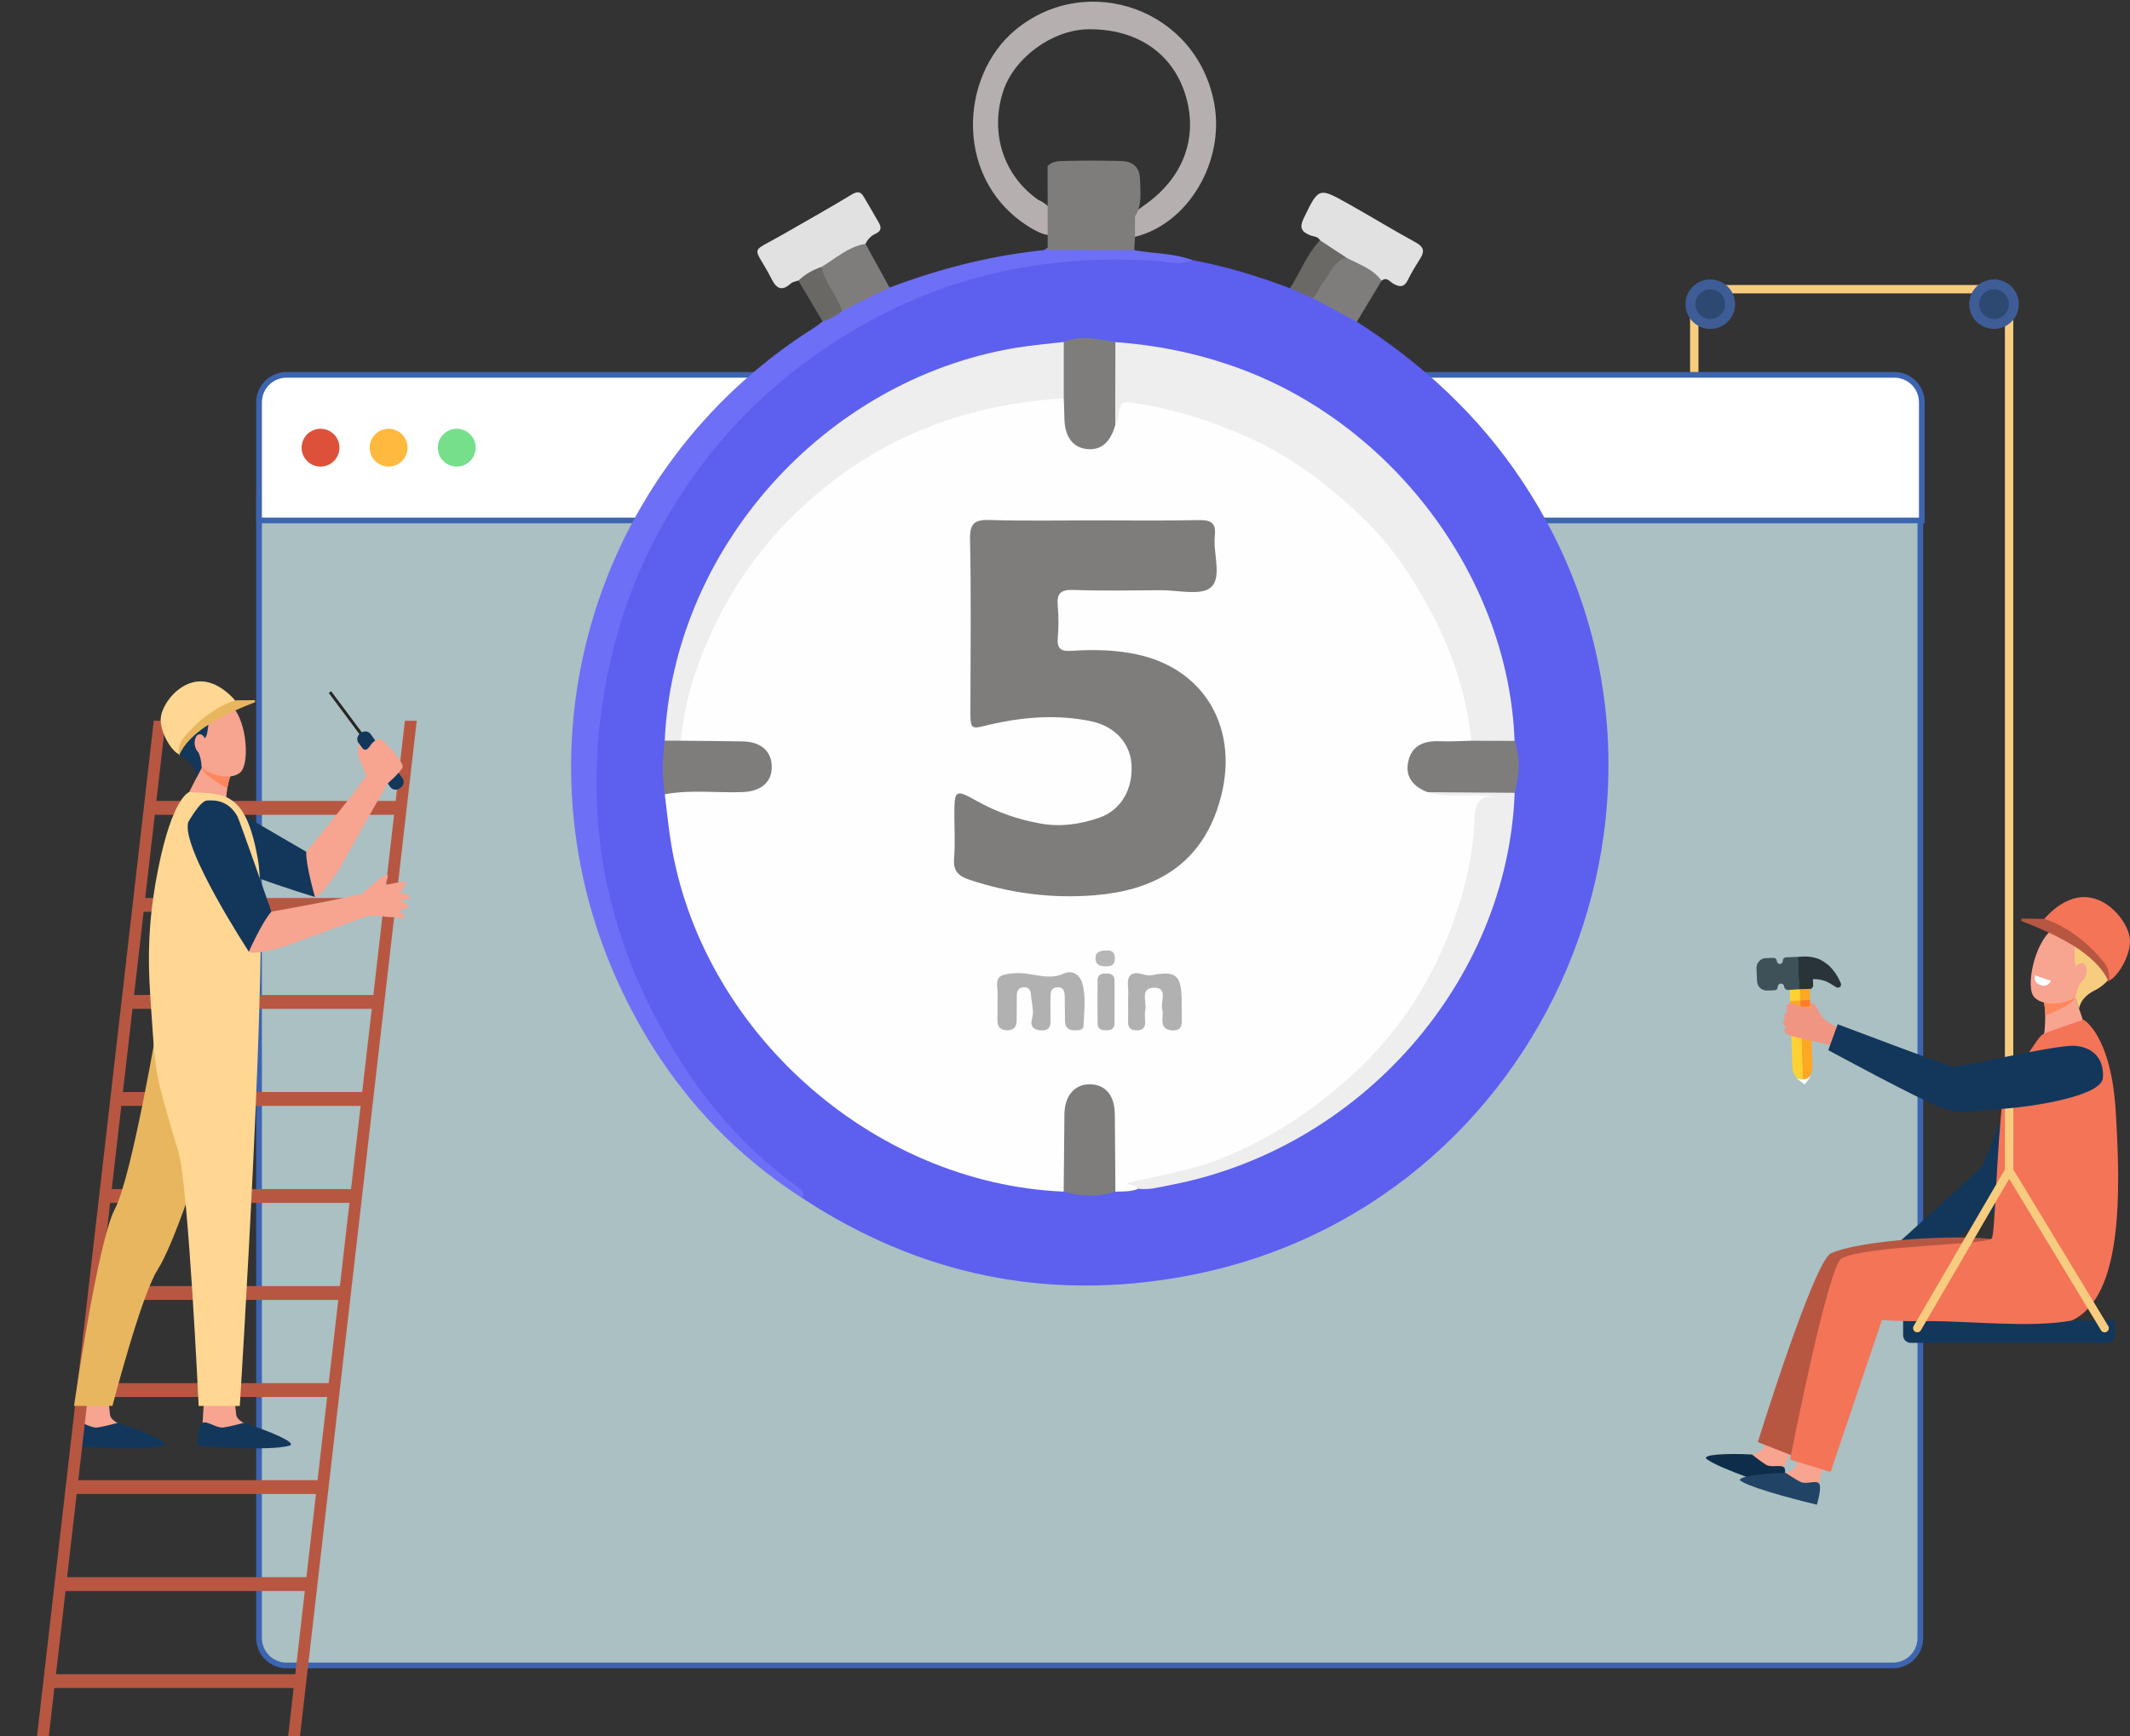 <svg width="563" height="459" viewBox="0 0 563 459" fill="none" xmlns="http://www.w3.org/2000/svg">
<rect x="0" y="0" width="563" height="459" fill="#333333" stroke="none"/>
<path d="M68.473 131.741H507.582V433.049C507.582 437.053 504.336 440.299 500.332 440.299H75.723C71.719 440.299 68.473 437.053 68.473 433.049V131.741Z" fill="#AAC0C2" stroke="#3C64B1" stroke-width="1.5"/>
<path d="M75.723 99.103H500.723C504.727 99.103 507.973 102.349 507.973 106.354V137.604H68.473V106.354C68.473 102.349 71.719 99.103 75.723 99.103Z" fill="white" stroke="#3C64B1" stroke-width="1.5"/>
<path fill-rule="evenodd" clip-rule="evenodd" d="M120.723 123.354C123.485 123.354 125.723 121.115 125.723 118.354C125.723 115.592 123.485 113.354 120.723 113.354C117.962 113.354 115.723 115.592 115.723 118.354C115.723 121.115 117.962 123.354 120.723 123.354Z" fill="#75DF8C"/>
<path fill-rule="evenodd" clip-rule="evenodd" d="M102.723 123.354C105.485 123.354 107.723 121.115 107.723 118.354C107.723 115.592 105.485 113.354 102.723 113.354C99.962 113.354 97.723 115.592 97.723 118.354C97.723 121.115 99.962 123.354 102.723 123.354Z" fill="#FFB93E"/>
<path fill-rule="evenodd" clip-rule="evenodd" d="M84.723 123.354C87.485 123.354 89.723 121.115 89.723 118.354C89.723 115.592 87.485 113.354 84.723 113.354C81.962 113.354 79.723 115.592 79.723 118.354C79.723 121.115 81.962 123.354 84.723 123.354Z" fill="#DD513A"/>
<path d="M358.643 85.061C375.929 96.119 390.707 109.74 402.157 126.902C456.588 208.424 409.417 319.883 312.913 337.463C276.57 344.082 242.904 337.027 212.032 316.725C211.036 314.358 208.652 313.451 206.854 312.001C189.532 298.05 176.828 280.728 167.886 260.408C159.052 240.337 155.235 219.331 156.659 197.614C158.482 169.616 167.486 144.011 184.977 121.751C206.392 94.5 233.874 76.858 268.011 70.016C281.899 67.231 295.911 66.573 309.96 68.753C311.739 69.028 313.447 67.952 315.173 68.77C324.017 70.399 332.575 73.032 340.974 76.208C343.358 76.057 345.422 77.098 347.513 78.014C351.294 80.265 355.743 81.44 358.643 85.061Z" fill="#5D5FEF"/>
<path d="M315.164 68.789C311.694 70.274 308.234 69.127 304.719 68.913C278.812 67.374 254.025 71.938 231.071 84.26C207.103 97.134 188.171 115.355 174.853 139.287C165.671 155.782 160.493 173.38 158.465 192.125C154.879 225.284 163.358 255.408 181.409 282.864C189.185 294.697 198.927 305.15 210.547 313.593C211.587 314.35 212.984 314.999 212.023 316.725C191.071 303.229 175.475 284.937 164.71 262.624C134.167 199.341 155.956 123.878 215.324 86.556C216.063 86.093 216.73 85.515 217.433 84.99C218.509 83.006 220.787 82.659 222.362 81.342C226.516 79.34 230.164 76.111 235.12 76.022C248.322 71.049 261.89 67.552 275.956 66.12C276.401 65.764 276.881 65.47 277.406 65.248C283.794 64.34 290.218 64.883 296.623 64.901C297.798 64.901 298.945 65.194 299.799 66.129C304.906 67.107 310.226 66.858 315.164 68.789Z" fill="#6D6FF7"/>
<path d="M272.931 60.532C252.095 48.459 253.278 20.247 268.554 7.774C287.513 -7.697 316.463 2.454 320.974 27.507C323.696 42.632 314.186 59.127 300.004 62.605C298.581 61.155 298.803 59.456 299.221 57.721C299.897 55.95 301.428 55.007 302.869 53.975C313.091 46.662 316.899 35.701 313.127 24.438C309.541 13.744 300.173 7.596 287.673 7.738C278.145 7.845 267.958 15.31 265.111 24.269C261.65 35.176 265.2 46.377 274.435 52.836C280.526 55.303 282.719 66.23 272.931 60.532Z" fill="#B6AFAF"/>
<path d="M299.995 57.257C299.995 59.037 299.995 60.825 300.004 62.604C299.942 63.779 299.871 64.953 299.808 66.118C292.175 66.101 284.55 66.074 276.926 66.056C276.917 58.681 276.908 51.305 276.899 43.939C277.869 42.871 279.177 42.631 280.502 42.587C285.778 42.4 291.045 42.426 296.321 42.569C299.461 42.658 301.25 44.179 301.33 47.417C301.401 50.772 301.944 54.188 299.995 57.257Z" fill="#7E7D7B"/>
<path d="M211.027 74.171C210.351 74.42 209.515 74.5 209.016 74.954C206.721 77.054 205.262 76.369 203.972 73.815C199.203 64.411 197.655 67.338 207.032 61.92C213.038 58.45 219.105 55.087 225.031 51.484C226.525 50.577 227.415 50.523 228.269 51.956C229.639 54.233 230.938 56.547 232.273 58.842C232.976 60.043 233.002 61.039 231.543 61.724C230.306 62.303 229.337 63.21 228.767 64.482C225.226 67.009 221.436 69.127 217.62 71.191C215.306 71.92 213.625 74.055 211.027 74.171Z" fill="#E1E1E1"/>
<path d="M348.901 63.522C348.314 62.463 347.122 62.543 346.205 62.169C343.981 61.253 343.429 60.123 344.577 57.748C348.563 49.536 348.492 49.447 356.472 53.931C362.388 57.258 368.189 60.799 374.141 64.055C376.179 65.167 376.668 66.271 375.467 68.228C374.31 70.114 373.091 71.982 372.148 73.975C371.161 76.039 369.888 75.941 368.225 74.972C367.299 74.429 366.517 73.103 365.173 74.224C361.623 72.997 358.83 70.39 355.44 68.86C353.26 67.08 349.746 66.938 348.901 63.522Z" fill="#E1E1E1"/>
<path d="M217.175 70.541C220.938 68.326 224.212 65.176 228.776 64.482C230.893 68.326 233.002 72.169 235.119 76.013C230.947 78.068 226.783 80.123 222.611 82.178C219.71 78.806 216.596 75.532 217.175 70.541Z" fill="#7F7D7C"/>
<path d="M355.92 68.139C359.177 69.909 362.869 71.004 365.173 74.216C362.993 77.828 360.822 81.449 358.643 85.061C354.719 82.961 350.796 80.87 346.872 78.771C347.459 75.087 350.022 72.516 351.979 69.607C352.922 68.201 354.399 68.077 355.92 68.139Z" fill="#7F7D7C"/>
<path d="M355.921 68.139C352.415 69.082 351.552 72.498 349.577 74.883C348.563 76.102 348.394 77.907 346.872 78.77C344.906 77.925 342.931 77.071 340.965 76.226C343.661 72.027 345.396 67.222 348.892 63.53C351.241 65.061 353.581 66.6 355.921 68.139Z" fill="#6B6966"/>
<path d="M217.175 70.54C218.055 74.855 221.258 78.093 222.611 82.186C221.107 83.529 219.337 84.375 217.442 84.997C215.306 81.394 213.171 77.782 211.027 74.179C212.797 72.488 214.888 71.341 217.175 70.54Z" fill="#6A6865"/>
<path d="M281.152 315.034C230.351 312.917 184.835 272.134 177.201 221.867C176.605 217.926 176.205 213.958 175.716 209.999C176.89 207.97 178.918 208.139 180.805 208.095C185.662 207.988 190.529 208.148 195.386 208.023C199.781 207.908 202.299 205.977 202.37 202.881C202.442 199.598 199.817 197.579 195.262 197.285C190.289 196.965 185.253 197.961 180.324 196.609C178.66 195.461 178.972 193.78 179.248 192.187C182.967 170.541 192.513 151.947 208.047 136.324C220.956 123.344 236.045 114.162 253.483 108.762C261.721 106.208 270.262 105.274 278.785 104.331C279.675 104.233 280.556 104.429 281.33 104.936C282.682 106.404 282.38 108.255 282.451 109.998C282.584 113.308 283.26 116.44 287.024 117.196C290.832 117.97 292.655 115.39 293.83 112.223C295.458 104.367 295.449 104.447 303.652 105.959C324.114 109.722 341.917 118.655 357.228 132.765C374.337 148.53 385.138 167.721 389.47 190.559C389.826 192.436 390.396 194.34 389.186 196.137C386.036 198.006 382.549 196.769 379.239 197.232C374.533 197.881 372.113 201.698 374.221 205.283C375.075 206.742 376.446 207.605 377.896 208.361C382.389 209.821 387.006 208.7 391.552 209.064C393.385 209.216 395.431 208.637 396.695 210.194C396.971 210.764 396.917 211.173 396.606 211.217C391.285 211.965 391.081 215.719 390.618 220.079C388.172 243.353 379.124 263.878 362.878 280.71C346.784 297.392 327.469 308.744 304.257 312.686C303.385 312.837 302.486 312.997 301.606 312.89C300.04 312.703 300.324 313.397 300.867 314.287C298.919 315.097 296.855 314.972 294.817 315.043C293.056 313.611 293.42 311.565 293.376 309.696C293.269 304.812 293.492 299.919 293.269 295.043C293.074 290.853 291.125 288.379 288.251 288.282C285.146 288.184 282.896 290.764 282.691 295.016C282.451 299.892 282.682 304.785 282.584 309.67C282.549 311.547 282.851 313.566 281.152 315.034Z" fill="#FEFEFE"/>
<path d="M388.901 195.835C387.673 183.673 383.901 172.347 378.154 161.573C373.536 152.926 368.136 144.732 361.232 137.934C352.122 128.949 342.024 121.111 330.129 115.71C320.921 111.529 311.508 108.495 301.561 106.831C296.152 105.924 296.196 105.719 295.422 111.288C295.369 111.689 295.004 112.045 294.782 112.427C293.741 111.653 293.438 110.506 293.385 109.331C293.127 104.064 293.118 98.797 293.394 93.53C293.456 92.356 293.75 91.2 294.826 90.452C306.677 91.297 318.145 93.744 329.266 98.041C369.551 113.628 398.874 153.931 400.325 195.888C396.508 198.068 392.7 198.121 388.901 195.835Z" fill="#EEEEEE"/>
<path d="M281.178 105.309C254.15 106.911 230.546 116.297 210.76 135.22C198.189 147.249 189.434 161.493 183.829 177.756C181.828 183.575 180.591 189.669 179.941 195.834C178.518 197.285 177.103 197.196 175.698 195.826C177.984 145.105 217.895 100.389 268.438 91.964C272.655 91.261 276.934 90.914 281.187 90.407C283.563 95.372 283.563 100.336 281.178 105.309Z" fill="#EEEEEE"/>
<path d="M300.876 314.279C300.369 313.131 298.99 313.701 298.02 312.767C306.241 310.792 314.417 309.546 322.228 306.503C335.093 301.485 346.241 294.172 356.517 285.017C370.227 272.793 379.55 257.944 385.2 240.631C387.629 233.185 389.319 225.507 389.666 217.722C389.871 213.087 390.138 209.795 396.187 210.836C389.791 209.439 383.447 211.298 377.353 209.43C378.145 208.398 379.31 208.096 380.493 208.042C385.947 207.775 391.41 207.811 396.864 208.016C398.207 208.069 399.506 208.38 400.36 209.59C398.492 259.501 359.63 303.745 309.23 313.327C306.463 313.861 303.732 314.635 300.876 314.279Z" fill="#EEEEEF"/>
<path d="M281.178 105.309C281.178 100.345 281.178 95.372 281.178 90.407C285.724 88.45 290.271 89.704 294.817 90.443C294.808 97.774 294.79 105.096 294.781 112.427C293.42 117.106 290.902 119.171 287.13 118.699C283.483 118.245 281.41 115.336 281.347 110.612C281.321 108.841 281.232 107.071 281.178 105.309Z" fill="#7E7D7B"/>
<path d="M281.152 315.035C281.214 308.229 281.267 301.423 281.347 294.616C281.401 289.625 284.097 286.547 288.251 286.672C292.273 286.787 294.613 289.643 294.666 294.608C294.746 301.414 294.764 308.229 294.817 315.035C290.262 316.538 285.707 316.334 281.152 315.035Z" fill="#7E7D7B"/>
<path d="M400.351 209.598C392.682 209.545 385.013 209.492 377.353 209.438C373.643 208.015 371.347 205.479 372.219 201.369C373.145 197.027 376.419 195.79 380.556 195.968C383.331 196.093 386.125 195.897 388.91 195.835C392.718 195.853 396.517 195.862 400.324 195.879C401.926 200.452 401.641 205.025 400.351 209.598Z" fill="#7E7D7B"/>
<path d="M175.698 195.818C177.113 195.818 178.527 195.827 179.942 195.827C185.395 195.88 190.858 195.916 196.312 196.005C201.089 196.085 203.936 198.576 203.999 202.66C204.061 206.716 201.178 209.208 196.41 209.403C189.515 209.688 182.584 208.683 175.725 209.999C174.959 205.275 175.102 200.551 175.698 195.818Z" fill="#7E7D7B"/>
<path d="M288.794 137.578C298.127 137.578 307.46 137.703 316.793 137.507C319.986 137.445 321.481 138.139 321.099 141.635C320.591 146.306 323.083 152.569 320.084 155.256C317.495 157.578 311.357 156.003 306.793 156.039C299.088 156.092 291.374 156.235 283.687 155.968C280.244 155.852 279.266 156.991 279.586 160.247C279.853 163.032 279.817 165.888 279.586 168.681C279.355 171.511 280.467 172.249 283.136 172.071C289.061 171.671 295.004 171.778 300.823 173.076C319.675 177.285 328.527 194.642 321.632 214.233C316.339 229.287 304.408 235.434 289.479 236.671C278.163 237.614 267.033 236.19 256.196 232.569C253.198 231.564 251.908 230.167 252.184 226.876C252.504 223.05 252.255 219.18 252.255 215.327C252.255 208.788 252.566 208.601 258.136 211.733C263.483 214.731 269.186 216.715 275.209 217.756C280.449 218.664 285.591 217.899 290.52 216.199C296.294 214.215 299.488 208.673 299.079 202.098C298.732 196.457 294.622 191.964 288.367 190.674C279.969 188.94 271.597 189.456 263.243 191.208C256.107 192.712 256.49 194.037 256.508 185.612C256.534 171.244 256.703 156.875 256.401 142.507C256.312 138.192 257.771 137.365 261.659 137.48C270.716 137.747 279.755 137.578 288.794 137.578Z" fill="#7E7D7B"/>
<path d="M263.643 264.839C263.643 263.656 263.776 262.455 263.616 261.289C263.145 257.739 264.906 257.633 267.967 257.312C272.451 256.841 276.801 259.456 281.33 257.339C283.136 256.494 285.262 257.455 285.965 259.661C287.166 263.407 286.525 267.286 286.401 271.111C286.356 272.481 285.004 272.366 283.972 272.383C282.299 272.41 281.534 271.503 281.499 269.919C281.454 267.695 281.481 265.48 281.428 263.255C281.401 261.947 280.992 260.871 279.372 261.004C278.056 261.12 277.7 262.054 277.691 263.193C277.664 265.417 277.602 267.641 277.682 269.857C277.753 271.805 276.908 272.517 275.022 272.401C273.065 272.286 272.264 271.182 272.762 269.465C273.42 267.188 272.62 265.061 272.495 262.873C272.424 261.672 271.819 260.924 270.529 261.004C269.221 261.084 268.785 261.965 268.767 263.122C268.732 265.346 268.732 267.561 268.723 269.786C268.714 271.342 268.082 272.312 266.392 272.383C264.524 272.464 263.652 271.574 263.652 269.741C263.652 268.113 263.652 266.485 263.652 264.857C263.652 264.839 263.652 264.839 263.643 264.839Z" fill="#B1B1B1"/>
<path d="M298.18 264.785C298.18 263.459 298.296 262.116 298.154 260.799C297.824 257.685 299.257 256.778 302.059 257.561C302.896 257.792 303.572 257.997 304.542 257.801C310.769 256.591 312.211 257.819 312.344 264.127C312.38 266.048 312.317 267.97 312.362 269.883C312.397 271.458 311.908 272.401 310.12 272.401C308.349 272.401 307.282 271.76 307.255 269.874C307.237 268.842 307.433 267.757 307.193 266.787C306.703 264.785 308.83 261.146 305.129 261.128C301.187 261.111 303.145 264.892 302.718 267.063C302.522 268.059 302.655 269.127 302.682 270.159C302.709 271.573 302.175 272.347 300.636 272.392C298.99 272.436 298.136 271.849 298.18 270.105C298.225 268.326 298.189 266.555 298.18 264.785Z" fill="#B1B1B1"/>
<path d="M294.595 264.838C294.586 266.751 294.604 268.664 294.586 270.577C294.568 271.867 293.812 272.365 292.593 272.383C291.321 272.392 290.129 272.232 290.111 270.621C290.066 266.796 290.084 262.97 290.111 259.153C290.12 257.507 291.285 257.356 292.558 257.374C293.732 257.392 294.586 257.783 294.595 259.118C294.613 261.013 294.595 262.925 294.595 264.838Z" fill="#B1B1B1"/>
<path d="M292.415 251.271C293.714 251.182 294.711 251.636 294.675 253.459C294.648 255.034 293.803 255.479 292.433 255.479C291.001 255.479 289.666 255.265 289.559 253.513C289.453 251.751 290.671 251.297 292.415 251.271Z" fill="#B6B6B6"/>
<g clip-path="url(#clip0_158_116)">
<path d="M499.905 330.261C499.905 330.261 522.131 310.152 523.651 308.619C525.17 307.085 533.346 282.714 536.306 278.641C539.259 274.579 543.358 274.052 547.236 276.669C551.116 279.285 545.02 295.673 540.896 304.061C536.773 312.448 536.066 313.212 531.204 317.206C526.338 321.199 504.6 335.819 504.6 335.819L499.905 330.261Z" fill="#13375B"/>
<g clip-path="url(#clip1_158_116)">
<path d="M472.198 261.643C471.807 261.471 471.617 261.175 471.57 260.745C471.524 260.316 471.108 260.009 470.685 260.034C470.262 260.06 469.934 260.384 469.893 260.819C469.824 261.557 469.585 261.781 468.832 261.811C468.284 261.833 467.736 261.859 467.188 261.876C465.61 261.926 464.483 260.877 464.417 259.298C464.395 258.769 464.363 258.24 464.35 257.711C464.327 256.741 464.142 255.761 464.477 254.805C464.646 254.576 464.815 254.348 464.984 254.119C465.474 253.562 466.096 253.311 466.833 253.303C467.428 253.296 468.021 253.24 468.616 253.232C469.228 253.222 469.54 253.478 469.656 254.085C469.704 254.335 469.78 254.555 470.004 254.706C470.472 255.023 471.084 254.782 471.201 254.231C471.218 254.147 471.22 254.062 471.228 253.977C471.278 253.447 471.589 253.116 472.12 253.091C473.101 253.044 474.082 253.008 475.063 252.969C475.129 252.966 475.196 252.964 475.253 253.008C475.306 253.931 475.336 254.854 475.375 255.777C475.453 257.628 475.53 259.478 475.609 261.329C475.612 261.395 475.618 261.461 475.587 261.524C475.572 261.547 475.554 261.567 475.531 261.583C475.113 261.657 474.688 261.637 474.266 261.657C473.702 261.686 473.138 261.71 472.574 261.726C472.443 261.729 472.308 261.739 472.198 261.643Z" fill="#3E5159"/>
<path d="M475.548 261.525C475.482 260.034 475.414 258.542 475.35 257.051C475.297 255.793 475.246 254.536 475.196 253.279C475.193 253.193 475.205 253.109 475.255 253.035C475.296 252.929 475.395 252.949 475.472 252.945C476.671 252.891 477.869 252.808 479.06 253.054C480.057 253.26 481.021 253.542 481.865 254.138C481.88 254.149 481.9 254.148 481.919 254.146C482.422 254.518 482.924 254.889 483.426 255.261C483.703 255.56 483.986 255.853 484.256 256.158C485.242 257.275 485.974 258.551 486.555 259.917C486.705 260.269 486.623 260.663 486.38 260.886C486.083 261.158 485.706 261.215 485.337 260.999C484.775 260.671 484.246 260.291 483.682 259.965C482.335 259.185 480.882 258.843 479.335 258.855C479.165 258.857 479.185 258.943 479.19 259.048C479.21 259.482 479.216 259.917 479.252 260.35C479.29 260.8 479.143 261.142 478.744 261.365C478.639 261.48 478.496 261.496 478.356 261.501C477.502 261.535 476.648 261.563 475.793 261.606C475.704 261.612 475.601 261.639 475.548 261.525Z" fill="#293439"/>
<path d="M474.581 284.535C474.451 284.328 474.313 284.129 474.194 283.913C473.931 283.435 473.786 282.9 473.766 282.322C473.619 278.055 473.476 273.789 473.333 269.522C473.298 268.466 473.269 267.409 473.237 266.352C473.256 266.266 473.317 266.275 473.366 266.272C474.21 266.215 475.054 266.158 475.9 266.156C475.921 266.167 475.938 266.183 475.952 266.204C476.011 266.481 475.993 266.766 476.002 267.048C476.078 269.362 476.158 271.675 476.234 273.989C476.326 276.756 476.419 279.522 476.517 282.289C476.55 283.243 476.566 284.197 476.615 285.151C476.62 285.246 476.624 285.34 476.573 285.423C476.096 285.555 475.661 285.412 475.249 285.116C475.198 285.079 475.162 285.006 475.094 285.009C474.923 284.85 474.752 284.693 474.581 284.535Z" fill="#FED233"/>
<path d="M476.58 285.395C476.526 283.845 476.472 282.294 476.417 280.743C476.375 279.549 476.33 278.354 476.29 277.16C476.258 276.21 476.233 275.26 476.202 274.31C476.166 273.257 476.125 272.204 476.089 271.151C476.053 270.069 476.025 268.987 475.984 267.906C475.961 267.342 475.928 266.779 475.936 266.213C475.951 266.142 476.002 266.141 476.045 266.139C476.861 266.087 477.676 266.025 478.494 266.021C478.685 271.301 478.875 276.582 479.07 281.863C479.093 282.498 478.968 283.089 478.785 283.671C478.631 283.93 478.477 284.189 478.324 284.447C477.947 285.016 477.446 285.303 476.877 285.439C476.773 285.465 476.669 285.508 476.58 285.395Z" fill="#FDA722"/>
<path d="M476.562 285.376C477.35 285.352 478.016 285.041 478.594 284.518C478.636 284.48 478.668 284.432 478.731 284.428C478.201 285.144 477.669 285.856 477.146 286.576C477.062 286.692 477.016 286.699 476.902 286.613C476.176 286.067 475.443 285.529 474.713 284.988C475.258 285.225 475.814 285.418 476.422 285.391C476.469 285.389 476.515 285.381 476.562 285.376Z" fill="#FEFEFE"/>
<path d="M473.073 261.663C473.851 261.693 474.626 261.597 475.402 261.576C475.515 261.573 475.628 261.575 475.74 261.574C475.828 261.62 475.828 261.722 475.83 261.813C475.845 262.7 475.907 263.586 475.911 264.473C475.903 264.499 475.89 264.521 475.873 264.539C475.528 264.62 475.178 264.593 474.83 264.617C474.383 264.647 473.935 264.661 473.487 264.683C473.382 264.687 473.275 264.711 473.173 264.653C473.14 263.657 473.106 262.66 473.073 261.663Z" fill="#FED233"/>
<path d="M473.173 264.654C473.592 264.573 474.015 264.599 474.436 264.568C474.911 264.533 475.387 264.531 475.862 264.514C475.931 264.605 475.925 264.721 475.929 264.832C475.94 265.188 475.943 265.543 475.967 265.898C475.974 266 475.983 266.107 475.9 266.178C475.468 266.268 475.028 266.23 474.593 266.271C474.142 266.314 473.69 266.326 473.237 266.352C473.182 265.788 473.179 265.221 473.173 264.654Z" fill="#FDA722"/>
<path d="M475.89 264.474C475.81 263.986 475.85 263.488 475.812 262.996C475.775 262.524 475.816 262.045 475.74 261.575C475.749 261.566 475.758 261.556 475.766 261.545C476.623 261.524 477.482 261.528 478.334 261.387C478.367 262.396 478.4 263.403 478.433 264.412C477.951 264.501 477.464 264.478 476.979 264.51C476.699 264.529 476.418 264.551 476.137 264.559C476.049 264.56 475.952 264.594 475.89 264.474Z" fill="#FDA722"/>
<path d="M475.889 264.474C476.289 264.524 476.686 264.443 477.085 264.434C477.506 264.424 477.927 264.392 478.349 264.373C478.376 264.371 478.405 264.398 478.433 264.411C478.477 264.946 478.487 265.485 478.494 266.022C478.198 266.16 477.886 266.09 477.582 266.12C477.035 266.173 476.485 266.185 475.936 266.214C475.925 266.202 475.914 266.19 475.901 266.179C475.924 265.623 475.869 265.07 475.863 264.515C475.872 264.502 475.881 264.488 475.889 264.474Z" fill="#FC7C28"/>
</g>
<path d="M485.475 271.509C483.182 270.417 481.643 269.06 481.311 268.417C481.306 268.41 481.304 268.401 481.299 268.394C480.797 267.428 479.769 265.555 479.366 265.214C478.142 264.806 478.55 266.03 478.55 266.677C478.367 266.787 473.841 265.339 473.419 265.243C472.994 265.15 471.916 265.737 472.139 266.677C472.282 267.287 472.767 267.379 472.523 267.505C472.153 267.697 471.766 267.856 471.613 268.396C471.459 268.936 471.944 269.29 471.719 269.519C471.231 270.012 471.288 270.831 471.803 271.315C471.803 271.315 472.181 271.624 471.97 271.738C471.761 271.855 471.079 272.84 472.929 273.712C473.419 273.944 481.273 275.696 481.901 275.817C482.178 275.871 483.386 276.334 487.001 277.688C492.764 279.562 492.944 273.135 485.475 271.509Z" fill="#F09582"/>
<path d="M557.04 355.022H505.049C503.933 355.022 503.031 354.121 503.031 353.008V349.135H559.059V353.008C559.059 354.119 558.156 355.022 557.04 355.022Z" fill="#13375B"/>
<path d="M473.78 381.702C473.78 381.702 471.581 388.052 471.578 388.063C471.384 388.903 471.086 391.055 470.791 391.77C469.686 394.463 459.94 384.679 463.07 384.562C463.354 384.55 465.562 383.788 466.017 382.904C466.716 381.542 467.574 379.269 467.574 379.269L473.78 381.702Z" fill="#F7A491"/>
<path d="M463.11 384.552C463.11 384.552 465.539 386.505 466.873 387.289C468.204 388.072 470.786 387.102 471.595 387.979C472.486 388.945 470.629 393.601 470.629 393.601C470.629 393.601 454.36 388.322 451.094 385.717C449.631 384.543 456.667 384.162 463.11 384.552Z" fill="#0E2D4A"/>
<path d="M482.408 385.694C482.408 385.694 480.731 392.201 480.729 392.215C480.603 393.069 480.481 395.237 480.246 395.973C479.365 398.745 468.856 389.78 471.965 389.413C472.247 389.38 474.387 388.44 474.767 387.521C475.353 386.106 476.024 383.771 476.024 383.771L482.408 385.694Z" fill="#F7A491"/>
<path d="M472.005 389.394C472.005 389.394 474.584 391.144 475.977 391.817C477.369 392.491 479.862 391.314 480.739 392.124C481.707 393.015 480.234 397.805 480.234 397.805C480.234 397.805 463.59 393.857 460.125 391.522C458.566 390.475 465.55 389.527 472.005 389.394Z" fill="#214365"/>
<path d="M547.885 261.878L551.317 271.865C551.317 271.865 545.988 277.918 542.187 277.501C538.999 277.153 540.384 272.831 540.384 272.831C540.384 272.831 541.038 267.065 540.037 264.277C539.036 261.492 547.885 261.878 547.885 261.878Z" fill="#F7A491"/>
<path d="M547.261 265.187C545.835 266.19 542.935 267.727 540.586 268.389C540.562 266.911 540.426 265.37 540.035 264.28C539.573 262.993 541.21 262.383 543.106 262.1C545.613 261.88 547.885 261.88 547.885 261.88L548.543 263.798C548.161 264.373 547.737 264.853 547.261 265.187Z" fill="#FE875E"/>
<path d="M553.631 248.663C553.887 248.619 553.195 260.566 549.35 263.272C545.505 265.978 539.076 266.041 537.36 263.157C535.463 259.967 538.138 247.433 543.77 244.916C549.404 242.399 553.631 248.663 553.631 248.663Z" fill="#F7A491"/>
<path d="M549.833 240.816C553.519 242.156 552.653 242.898 553.376 243.978C555.078 244.446 557.26 245.723 558.934 249.898C560.993 255.032 557.725 259.838 553.713 261.812C549.702 263.786 549.537 266.693 549.537 266.693L548.529 263.772C548.529 263.772 549.01 260.991 550.196 259.436C551.38 257.878 548.961 256.334 548.503 254.812C548.152 253.638 548.628 251.156 548.091 249.224C548.091 249.224 545.116 246.083 542.647 245.608C538.436 244.801 545.104 239.095 549.833 240.816Z" fill="#F7CC7F"/>
<path d="M548.248 256.915C547.934 258.337 548.389 259.612 549.263 259.766C550.14 259.92 551.106 258.891 551.42 257.471C551.734 256.049 551.279 254.775 550.403 254.62C549.528 254.468 548.562 255.495 548.248 256.915Z" fill="#F7A491"/>
<path d="M537.906 257.862L542.098 259.286C542.098 259.286 541.378 261.066 539.512 260.5C537.24 259.81 537.906 257.862 537.906 257.862Z" fill="white"/>
<path d="M527.435 327.703C517.197 326.223 491.671 327.858 483.972 331.336C479.463 333.373 464.638 381.25 464.638 381.25L474.272 385.048L494.325 345.343L528.549 333.24L527.435 327.703Z" fill="#B75742"/>
<path d="M529.487 289.28C529.487 289.28 538.288 274.447 539.805 273.539C541.322 272.632 550.731 269.603 550.731 269.603C550.731 269.603 558.013 273.539 559.228 293.82C560.442 314.103 561.401 342.908 547.538 349.135C536.53 351.139 520.261 349.165 509.136 349.273C501.572 349.345 497.427 348.99 497.427 348.99L483.857 389.162L473.154 385.881C473.154 385.881 483.174 334.507 486.797 332.655C493.444 329.256 524.964 329.16 526.455 327.423C527.363 326.363 527.667 304.113 529.487 289.28Z" fill="#F47458"/>
<path d="M540.377 242.923C540.377 242.923 545.169 236.915 551.218 237.17C557.27 237.422 561.992 243.339 562.873 247.524C563.755 251.706 559.893 258.189 557.518 259.223L556.126 256.173L551.941 251.617L541.013 244.343L540.377 242.923Z" fill="#F47458"/>
<path d="M534.612 242.858C534.204 242.853 534.087 243.417 534.469 243.562C537.808 244.83 544.654 247.632 549.587 251.035C556.346 255.696 557.41 259.784 557.41 259.784C557.783 257.85 557.293 255.853 556.051 254.323C553.364 251.021 547.943 245.435 540.38 242.926L534.612 242.858Z" fill="#B75742"/>
<path d="M555.347 351.705L531.062 311.64L507.731 351.679C507.424 352.206 506.747 352.386 506.219 352.079C505.692 351.773 505.511 351.097 505.818 350.571L531.025 307.313L557.242 350.564C557.558 351.085 557.389 351.764 556.867 352.079C556.344 352.395 555.664 352.227 555.347 351.705Z" fill="#F7CC7F"/>
<path d="M532.15 309.476H529.937V82.693C529.937 79.858 527.632 77.559 524.791 77.559H452.564C450.559 77.559 448.934 79.18 448.934 81.18V98.354H447.952H446.721V80.15C446.721 77.501 448.873 75.351 451.532 75.351H525.975C529.386 75.351 532.152 78.111 532.152 81.514V309.476H532.15Z" fill="#F7CC7F"/>
<path d="M485.735 270.793C485.735 270.793 513.689 281.351 515.776 281.899C517.865 282.446 543.669 275.974 548.679 276.503C553.678 277.029 556.177 280.313 555.84 284.974C555.502 289.638 538.241 292.55 528.905 293.174C519.572 293.799 518.671 294.907 512.779 292.695C506.89 290.48 483.252 277.635 483.252 277.635L485.735 270.793Z" fill="#13375B"/>
<path d="M527.051 86.954C530.671 86.954 533.606 84.027 533.606 80.415C533.606 76.803 530.671 73.876 527.051 73.876C523.43 73.876 520.495 76.803 520.495 80.415C520.495 84.027 523.43 86.954 527.051 86.954Z" fill="#3E5D96"/>
<path d="M530.882 81.322C531.382 79.213 530.072 77.099 527.958 76.601C525.843 76.103 523.724 77.409 523.225 79.518C522.725 81.628 524.035 83.742 526.149 84.24C528.264 84.738 530.383 83.432 530.882 81.322Z" fill="#2D4972"/>
<path d="M452.06 86.954C455.68 86.954 458.615 84.027 458.615 80.415C458.615 76.803 455.68 73.876 452.06 73.876C448.439 73.876 445.504 76.803 445.504 80.415C445.504 84.027 448.439 86.954 452.06 86.954Z" fill="#3E5D96"/>
<path d="M454.841 83.191C456.377 81.659 456.377 79.174 454.841 77.641C453.305 76.108 450.814 76.108 449.277 77.641C447.741 79.174 447.741 81.659 449.277 83.191C450.814 84.724 453.305 84.724 454.841 83.191Z" fill="#2D4972"/>
</g>
<g clip-path="url(#clip2_158_116)">
<path d="M20.626 368.887C20.626 368.887 20.184 376.225 20.18 376.238C20.017 377.169 19.376 379.473 19.376 380.319C19.376 383.501 34.459 377.618 31.079 376.209C30.772 376.08 29.17 375.115 29.069 374.033C28.914 372.364 28.52 368.99 28.52 368.99L20.626 368.887Z" fill="#F7A491"/>
<path d="M31.093 376.176C31.093 376.176 27.552 377.151 25.739 377.394C23.924 377.637 21.535 375.589 20.253 376.142C18.841 376.752 18.896 382.233 18.896 382.233C18.896 382.233 37.886 383.794 43.225 382.178C45.338 381.541 38.332 378.443 31.093 376.176Z" fill="#13375B"/>
<path d="M53.991 368.887C53.991 368.887 53.55 376.225 53.545 376.238C53.383 377.169 52.742 379.473 52.742 380.319C52.742 383.501 67.824 377.618 64.444 376.209C64.137 376.08 62.535 375.115 62.434 374.033C62.279 372.364 61.885 368.99 61.885 368.99L53.991 368.887Z" fill="#F7A491"/>
<path d="M64.407 376.176C64.407 376.176 60.867 377.151 59.052 377.394C57.239 377.637 54.847 375.589 53.566 376.142C52.153 376.752 52.208 382.233 52.208 382.233C52.208 382.233 71.198 383.794 76.538 382.178C78.652 381.541 71.647 378.443 64.407 376.176Z" fill="#13375B"/>
<path d="M107.024 190.555L104.586 211.751H41.337L43.773 190.555H40.65L9.791 459H12.908L14.371 446.279H77.62L76.157 459H79.293L110.152 190.555H107.024ZM78.04 442.622H14.791L17.32 420.628H80.569L78.04 442.622ZM80.989 416.97H17.74L20.269 394.976H83.518L80.989 416.97ZM83.939 391.317H20.691L23.22 369.323H86.469L83.939 391.317ZM86.888 365.665H23.639L26.169 343.671H89.418L86.888 365.665ZM89.837 340.012H26.588L29.118 318.018H92.367L89.837 340.012ZM92.788 314.359H29.539L32.069 292.363H95.318L92.788 314.359ZM95.737 288.707H32.488L35.018 266.713H98.267L95.737 288.707ZM98.686 263.054H35.437L37.967 241.06H101.216L98.686 263.054ZM101.637 237.403H38.386L40.916 215.409H104.165L101.637 237.403Z" fill="#B75742"/>
<path d="M98.239 197.1L97.525 197.588C94.133 192.816 87.521 184.05 86.954 183.268C86.931 183.236 86.938 183.195 86.967 183.169L87.448 182.766C87.48 182.738 87.528 182.743 87.553 182.777C88.185 183.593 94.799 192.502 98.239 197.1Z" fill="#292525"/>
<path d="M106.369 205.717L97.976 194.09C97.411 193.306 96.319 193.132 95.536 193.698L95.145 193.98C94.362 194.546 94.188 195.64 94.754 196.424L103.146 208.051C103.712 208.835 104.803 209.009 105.586 208.443L105.978 208.161C106.76 207.595 106.934 206.501 106.369 205.717Z" fill="#13375B"/>
<path d="M72.129 221.184C72.129 221.184 79.973 224.941 80.955 225.195C80.955 225.195 92.179 211.702 96.507 205.488C96.55 205.405 96.594 205.323 96.635 205.24C96.704 205.098 96.841 204.961 96.749 204.786C96.34 204 95.179 201.187 94.728 199.956C94.605 199.617 94.557 199.257 94.584 198.897C94.648 198.099 94.797 196.486 94.797 196.486L95.745 197.799C96.047 198.191 96.624 198.347 97.024 198.058L97.033 198.051C97.443 197.758 97.731 197.343 98.027 196.914C98.413 196.355 98.99 195.883 99.578 195.523C100.153 195.172 100.787 195.301 101.27 195.837C101.567 196.167 101.798 196.607 102.165 196.813C102.796 197.171 106.868 201.77 106.406 202.888C106.174 203.448 104.261 205.584 103.382 206.29C102.744 206.801 102.24 207.448 101.908 208.108C101.835 208.255 101.748 208.392 101.656 208.528H101.659C98.857 213.339 89.719 229.677 89.719 229.677C89.719 229.677 84.887 237.23 83.255 237.134C81.623 237.038 66.936 230.087 66.936 230.087L72.129 221.184Z" fill="#F7A491"/>
<path d="M48.89 221.468C51.751 227.898 83.253 237.134 83.253 237.134C83.253 237.134 80.763 228.586 80.953 225.195C80.953 225.195 58.807 212.23 57.813 211.863C53.309 210.203 50.57 212.319 48.947 213.912C47.645 215.189 48.89 221.468 48.89 221.468Z" fill="#13375B"/>
<path d="M52.607 308.106C52.607 308.106 45.953 329.008 41.634 335.734C37.316 342.462 29.726 371.692 29.726 371.692H19.566C19.566 371.692 25.803 328.288 30.36 319.639C34.917 310.99 41.953 268.863 41.953 268.863L52.607 308.106Z" fill="#E8B65F"/>
<path d="M54.163 201.266L49.604 210.165C49.604 210.165 53.76 216.563 57.367 216.689C60.393 216.794 59.683 212.553 59.683 212.553C59.683 212.553 59.855 207.058 61.169 204.58C62.48 202.102 54.163 201.266 54.163 201.266Z" fill="#F7A491"/>
<path d="M54.298 204.452C55.493 205.587 57.992 207.421 60.098 208.358C60.32 206.976 60.656 205.548 61.171 204.58C61.778 203.437 60.331 202.643 58.599 202.121C56.287 201.573 54.165 201.266 54.165 201.266L53.289 202.976C53.566 203.567 53.897 204.074 54.298 204.452Z" fill="#FE875E"/>
<path d="M50.588 188.094C50.355 188.018 49.382 199.315 52.604 202.373C55.827 205.431 61.826 206.362 63.817 203.891C66.021 201.156 65.222 189.04 60.304 185.916C55.385 182.794 50.588 188.094 50.588 188.094Z" fill="#F7A491"/>
<path d="M50.856 183.841C47.23 184.6 52.282 182.821 51.46 183.736C49.807 183.944 47.594 184.845 45.466 188.534C42.847 193.068 45.248 198.017 48.727 200.413C52.206 202.808 51.963 205.555 51.963 205.555L53.3 202.953C53.3 202.953 53.227 200.28 52.332 198.659C51.437 197.038 53.907 195.92 54.538 194.551C55.026 193.499 54.918 191.106 55.683 189.366C55.683 189.366 58.887 186.824 61.258 186.714C65.302 186.532 55.506 182.869 50.856 183.841Z" fill="#13375B"/>
<path d="M54.497 196.562C54.598 197.937 54 199.072 53.16 199.097C52.321 199.122 51.558 198.029 51.458 196.653C51.357 195.278 51.954 194.143 52.794 194.118C53.634 194.093 54.396 195.189 54.497 196.562Z" fill="#F7A491"/>
<path d="M50.002 209.444C50.002 209.444 45.637 210.533 41.799 229.753C37.961 248.972 39.611 260.587 40.405 273.315C41.117 284.726 42.181 287.842 47.15 304.505C49.807 313.411 52.508 371.695 52.508 371.695H63.382C63.382 371.695 71.376 245.164 68.179 227.226C64.982 209.286 59.596 209.763 50.002 209.444Z" fill="#FFD792"/>
<path d="M67.627 232.229C67.627 232.229 71.168 240.181 71.752 241.013C71.752 241.013 87.732 238.251 95.465 236.33C96.198 236.208 101.675 230.426 102.401 231.352C102.809 232.168 101.585 233.452 101.993 233.8C102.401 234.148 107.518 232.45 107.296 233.392C106.88 235.153 105.957 235.039 105.9 235.885C105.843 236.728 107.741 235.679 108.112 237.064C108.485 238.446 106.538 237.354 106.202 237.994C105.865 238.631 108.517 238.588 107.704 239.92C107.263 240.644 105.854 239.894 105.81 240.859C105.767 241.824 107.465 241.685 106.888 242.475C106.312 243.266 106.115 242.414 103.657 242.475C101.535 242.528 99.773 241.696 96.784 242.306C90.309 244.63 75.524 250.118 75.524 250.118C75.524 250.118 66.955 252.734 65.776 251.599C64.595 250.467 57.912 235.64 57.912 235.64L67.627 232.229Z" fill="#F7A491"/>
<path d="M49.75 217.356C47.768 224.109 65.776 251.597 65.776 251.597C65.776 251.597 69.41 243.473 71.752 241.013C71.752 241.013 63.281 216.762 62.762 215.836C60.407 211.648 56.951 211.481 54.685 211.639C52.863 211.767 49.75 217.356 49.75 217.356Z" fill="#13375B"/>
<path d="M62.123 185.161C62.123 185.161 57.96 179.921 52.705 180.141C47.448 180.361 43.346 185.524 42.58 189.173C41.813 192.82 45.168 198.475 47.233 199.376L48.443 196.715L52.078 192.74L61.572 186.395L62.123 185.161Z" fill="#FFD792"/>
<path d="M67.131 185.104C67.486 185.099 67.586 185.59 67.254 185.716C64.352 186.821 58.406 189.267 54.122 192.233C48.249 196.3 47.326 199.865 47.326 199.865C47.004 198.177 47.427 196.435 48.51 195.101C50.844 192.22 55.552 187.348 62.125 185.159L67.131 185.104Z" fill="#E8B65F"/>
</g>
<defs>
<clipPath id="clip0_158_116">
<rect width="117.496" height="323.929" fill="white" transform="translate(445.504 73.876)"/>
</clipPath>
<clipPath id="clip1_158_116">
<rect width="29.083" height="29.083" fill="white" transform="translate(470.963 246.039) rotate(36.5)"/>
</clipPath>
<clipPath id="clip2_158_116">
<rect width="115.048" height="306.794" fill="white" transform="translate(0 152.206)"/>
</clipPath>
</defs>
</svg>
